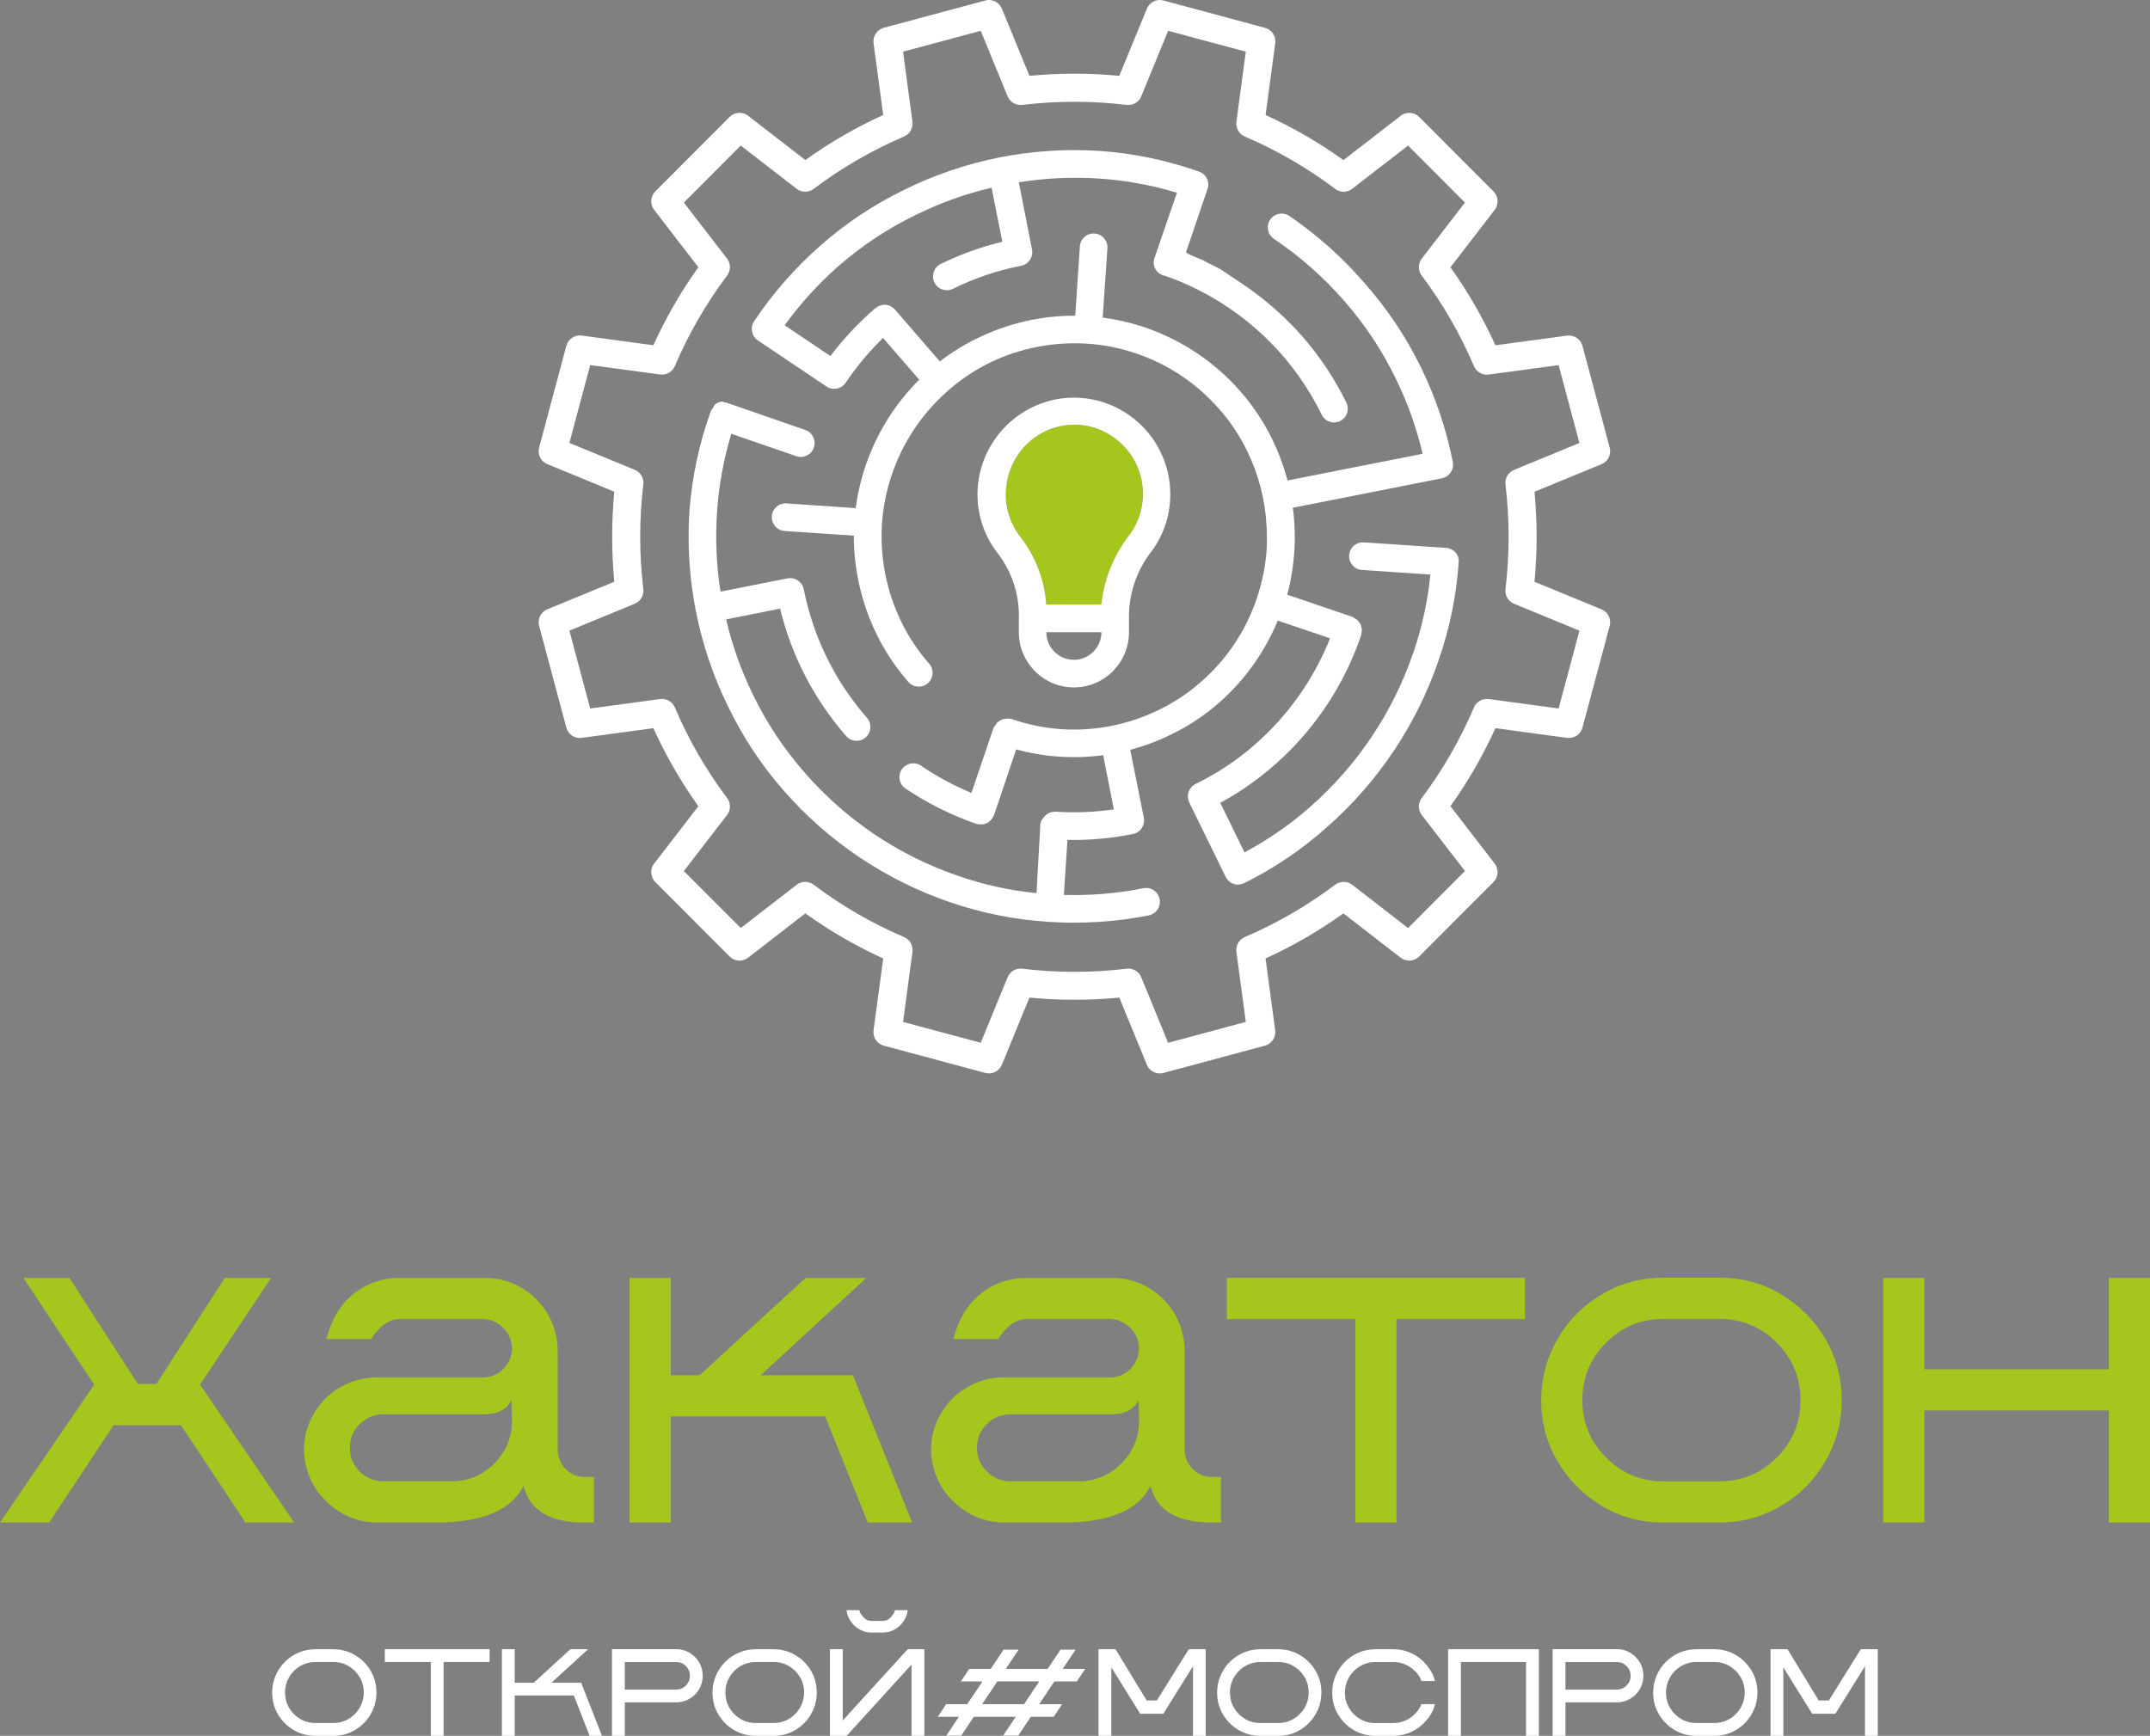 <?xml version="1.0" encoding="UTF-8"?> <svg xmlns="http://www.w3.org/2000/svg" width="239" height="193" viewBox="0 0 239 193" fill="none"><rect x="0" y="0" width="239" height="193" fill="#808080" stroke="none"/><g clip-path="url(#clip0_4_1148)"><path d="M32.713 169.285H27.289L20.113 158.463H12.63L5.454 169.285H0L10.467 153.954L2.603 142.084H7.719L15.324 153.881H17.383L24.988 142.084H30.128L22.24 153.954L32.707 169.285H32.713Z" fill="#A5C61D"></path><path d="M66.018 169.285H64.973C61.12 169.285 58.861 167.923 58.196 165.199C56.855 167.905 53.63 169.267 48.532 169.285H42.063C39.852 169.285 37.95 168.529 36.355 167.015C34.761 165.502 33.909 163.626 33.794 161.38V161.193C33.794 159.074 34.586 157.173 36.162 155.497C36.905 154.77 37.763 154.195 38.741 153.778C39.72 153.36 40.765 153.148 41.87 153.148H53.666C54.548 153.148 55.303 152.846 55.919 152.234C56.535 151.623 56.867 150.885 56.916 150.013C56.916 149.063 56.584 148.264 55.919 147.616C55.255 146.968 54.464 146.642 53.551 146.642H44.6C43.7 146.642 42.927 146.962 42.293 147.604C41.653 148.246 41.332 148.669 41.332 148.875H36.289C36.76 147.011 37.545 145.534 38.632 144.463C39.357 143.718 40.215 143.137 41.206 142.719C42.19 142.302 43.241 142.09 44.346 142.09H53.938C55.043 142.09 56.082 142.302 57.055 142.719C58.027 143.137 58.885 143.718 59.628 144.463C60.715 145.54 61.434 146.853 61.784 148.403C61.929 148.96 61.995 149.541 61.995 150.158V161.174C61.995 162.016 62.285 162.73 62.871 163.323C63.457 163.916 64.164 164.213 65.003 164.213H66.024V169.291L66.018 169.285ZM50.169 164.703C52.029 164.703 53.624 164.043 54.941 162.724C56.257 161.404 56.916 159.806 56.916 157.942L56.867 155.684C56.312 156.713 55.333 157.234 53.932 157.252H42.607C41.598 157.252 40.722 157.609 39.991 158.33C39.255 159.05 38.892 159.934 38.892 160.975C38.892 162.016 39.261 162.881 39.991 163.608C40.728 164.334 41.598 164.697 42.607 164.697H50.163L50.169 164.703Z" fill="#A5C61D"></path><path d="M101.395 169.285H96.466L91.731 157.488H74.559V169.285H69.987V142.084H74.559V152.906H77.778L89.55 142.084H96.303L84.555 152.906H94.811L101.395 169.285Z" fill="#A5C61D"></path><path d="M135.721 169.285H134.676C130.822 169.285 128.563 167.923 127.899 165.199C126.558 167.905 123.338 169.267 118.235 169.285H111.766C109.555 169.285 107.652 168.529 106.058 167.015C104.463 165.502 103.612 163.626 103.497 161.38V161.193C103.497 159.074 104.288 157.173 105.865 155.497C106.607 154.77 107.465 154.195 108.444 153.778C109.422 153.36 110.467 153.148 111.572 153.148H123.369C124.251 153.148 125.006 152.846 125.622 152.234C126.238 151.623 126.57 150.885 126.618 150.013C126.618 149.063 126.286 148.264 125.622 147.616C124.957 146.968 124.166 146.642 123.254 146.642H114.303C113.403 146.642 112.629 146.962 111.995 147.604C111.361 148.246 111.035 148.669 111.035 148.875H105.991C106.463 147.011 107.248 145.534 108.335 144.463C109.06 143.718 109.917 143.137 110.908 142.719C111.893 142.302 112.944 142.09 114.049 142.09H123.64C124.746 142.09 125.785 142.302 126.757 142.719C127.73 143.137 128.587 143.718 129.324 144.463C130.411 145.54 131.13 146.853 131.481 148.403C131.619 148.96 131.692 149.541 131.692 150.158V161.174C131.692 162.016 131.982 162.73 132.568 163.323C133.154 163.916 133.86 164.213 134.7 164.213H135.721V169.291V169.285ZM119.871 164.703C121.738 164.703 123.326 164.043 124.643 162.724C125.96 161.404 126.624 159.806 126.624 157.942L126.576 155.684C126.02 156.713 125.042 157.234 123.64 157.252H112.315C111.307 157.252 110.431 157.609 109.7 158.33C108.963 159.05 108.601 159.934 108.601 160.975C108.601 162.016 108.969 162.881 109.7 163.608C110.437 164.334 111.307 164.697 112.315 164.697H119.871V164.703Z" fill="#A5C61D"></path><path d="M155.23 169.285H150.658V146.66H136.373V142.078H169.515V146.66H155.23V169.285Z" fill="#A5C61D"></path><path d="M191.126 169.285H184.899C182.404 169.285 180.127 168.674 178.08 167.445C176.032 166.216 174.389 164.576 173.163 162.518C171.937 160.46 171.327 158.184 171.327 155.684C171.327 153.802 171.677 152.035 172.384 150.388C173.091 148.742 174.063 147.295 175.307 146.042C176.539 144.808 177.977 143.833 179.62 143.125C181.263 142.411 183.021 142.06 184.905 142.06H191.132C193.645 142.06 195.928 142.671 197.976 143.9C200.029 145.128 201.666 146.769 202.892 148.827C204.119 150.885 204.729 153.173 204.729 155.684C204.729 157.555 204.372 159.31 203.666 160.956C202.953 162.603 201.98 164.049 200.754 165.302C199.504 166.537 198.06 167.512 196.417 168.22C194.775 168.934 193.017 169.285 191.132 169.285H191.126ZM191.126 164.703C193.621 164.703 195.747 163.819 197.511 162.058C199.274 160.291 200.15 158.166 200.15 155.684C200.15 153.203 199.268 151.054 197.511 149.287C195.747 147.519 193.621 146.642 191.126 146.642H184.899C182.423 146.642 180.296 147.525 178.539 149.287C176.775 151.054 175.899 153.185 175.899 155.684C175.899 158.184 176.781 160.297 178.539 162.058C180.302 163.825 182.423 164.703 184.899 164.703H191.126Z" fill="#A5C61D"></path><path d="M239 169.285H234.428V156.823H213.916V169.285H209.343V142.084H213.916V152.247H234.428V142.084H239V169.285Z" fill="#A5C61D"></path><path d="M113.185 193H111.476L112.883 190.894H108.262L106.855 193H105.158L106.559 190.894H104.216L105.164 189.472H107.507L109.181 186.966H106.789L107.731 185.543H110.123L111.554 183.395H113.264L111.832 185.543H116.453L117.884 183.395H119.594L118.162 185.543H120.663L119.714 186.966H117.214L115.541 189.472H118.09L117.147 190.894H114.598L113.191 193H113.185ZM113.825 189.466L115.498 186.96H110.878L109.205 189.466H113.825Z" fill="black"></path><path d="M37.044 193H35.057C34.175 193 33.371 192.782 32.641 192.352C31.916 191.923 31.336 191.336 30.901 190.609C30.466 189.877 30.255 189.072 30.255 188.182C30.255 187.516 30.382 186.893 30.629 186.312C30.877 185.731 31.227 185.216 31.662 184.78C32.103 184.339 32.61 183.994 33.19 183.745C33.77 183.497 34.392 183.37 35.051 183.37H37.038C37.926 183.37 38.729 183.588 39.46 184.018C40.185 184.448 40.764 185.029 41.199 185.761C41.634 186.487 41.846 187.298 41.846 188.188C41.846 188.854 41.719 189.477 41.471 190.065C41.224 190.646 40.873 191.16 40.438 191.596C39.997 192.038 39.49 192.383 38.91 192.631C38.33 192.879 37.708 193.006 37.044 193.006V193ZM37.044 191.572C37.509 191.572 37.95 191.487 38.361 191.311C38.771 191.136 39.134 190.894 39.442 190.579C39.75 190.27 39.997 189.907 40.173 189.496C40.348 189.084 40.438 188.648 40.438 188.176C40.438 187.553 40.287 186.99 39.985 186.475C39.683 185.961 39.273 185.549 38.759 185.246C38.246 184.938 37.678 184.786 37.056 184.786H35.069C34.604 184.786 34.163 184.877 33.752 185.053C33.341 185.228 32.985 185.47 32.677 185.779C32.369 186.088 32.121 186.451 31.946 186.863C31.771 187.274 31.686 187.71 31.686 188.176C31.686 188.806 31.837 189.375 32.139 189.889C32.441 190.403 32.852 190.809 33.365 191.118C33.879 191.42 34.447 191.572 35.063 191.572H37.05H37.044Z" fill="white"></path><path d="M49.317 193H47.892V184.787H42.776V183.364H54.427V184.787H49.311V193H49.317Z" fill="white"></path><path d="M66.924 193H65.547L63.789 188.509H57.218V193H55.792V183.37H57.218V187.093H59.332L63.403 183.37H65.378L61.301 187.093H64.605L66.918 193.006L66.924 193Z" fill="white"></path><path d="M69.455 193H68.029V183.358H75.163C75.706 183.358 76.202 183.491 76.649 183.757C77.096 184.024 77.452 184.381 77.718 184.829C77.984 185.277 78.116 185.773 78.116 186.318C78.116 186.729 78.038 187.111 77.887 187.468C77.736 187.825 77.524 188.14 77.253 188.412C76.981 188.684 76.667 188.896 76.31 189.048C75.954 189.199 75.573 189.278 75.163 189.278H69.455V193ZM75.163 187.855C75.586 187.855 75.948 187.704 76.244 187.407C76.54 187.105 76.691 186.747 76.691 186.324C76.691 185.9 76.54 185.543 76.244 185.24C75.948 184.938 75.586 184.792 75.163 184.792H69.455V187.861H75.163V187.855Z" fill="white"></path><path d="M85.993 193H84.005C83.124 193 82.32 192.782 81.589 192.352C80.865 191.923 80.285 191.336 79.85 190.609C79.415 189.877 79.204 189.072 79.204 188.182C79.204 187.516 79.331 186.893 79.578 186.312C79.826 185.731 80.176 185.216 80.611 184.78C81.052 184.339 81.559 183.994 82.139 183.745C82.719 183.497 83.341 183.37 83.999 183.37H85.987C86.874 183.37 87.678 183.588 88.409 184.018C89.133 184.448 89.713 185.029 90.148 185.761C90.583 186.487 90.794 187.298 90.794 188.188C90.794 188.854 90.668 189.477 90.42 190.065C90.172 190.646 89.822 191.16 89.387 191.596C88.946 192.038 88.439 192.383 87.859 192.631C87.279 192.879 86.657 193.006 85.993 193.006V193ZM85.993 191.572C86.458 191.572 86.899 191.487 87.309 191.311C87.72 191.136 88.082 190.894 88.391 190.579C88.699 190.27 88.946 189.907 89.121 189.496C89.297 189.084 89.387 188.648 89.387 188.176C89.387 187.553 89.236 186.99 88.934 186.475C88.632 185.961 88.222 185.549 87.708 185.246C87.195 184.938 86.627 184.786 86.005 184.786H84.018C83.552 184.786 83.112 184.877 82.701 185.053C82.29 185.228 81.934 185.47 81.626 185.779C81.318 186.088 81.07 186.451 80.895 186.863C80.72 187.274 80.635 187.71 80.635 188.176C80.635 188.806 80.786 189.375 81.088 189.889C81.39 190.403 81.801 190.809 82.314 191.118C82.828 191.42 83.395 191.572 84.011 191.572H85.999H85.993Z" fill="white"></path><path d="M102.754 193H101.328V185.077L94.111 193H92.256V183.37H93.682V191.287L100.9 183.37H102.754V193ZM98.139 181.512H96.877C96.37 181.512 95.91 181.385 95.488 181.137C95.071 180.888 94.733 180.556 94.485 180.132C94.237 179.708 94.111 179.345 94.111 179.03H95.536C95.536 179.206 95.669 179.448 95.929 179.757C96.188 180.065 96.502 180.217 96.871 180.217H98.133C98.502 180.217 98.816 180.065 99.076 179.757C99.335 179.448 99.468 179.206 99.468 179.03H100.894C100.894 179.345 100.767 179.714 100.519 180.132C100.271 180.55 99.939 180.888 99.516 181.137C99.1 181.385 98.635 181.512 98.127 181.512H98.139Z" fill="white"></path><path d="M113.185 193H111.476L112.883 190.894H108.262L106.855 193H105.158L106.559 190.894H104.216L105.164 189.472H107.507L109.181 186.966H106.789L107.731 185.543H110.123L111.554 183.395H113.264L111.832 185.543H116.453L117.884 183.395H119.594L118.162 185.543H120.663L119.714 186.966H117.214L115.541 189.472H118.09L117.147 190.894H114.598L113.191 193H113.185ZM113.825 189.466L115.498 186.96H110.878L109.205 189.466H113.825Z" fill="white"></path><path d="M134.035 193H132.616V185.253L129.318 190.543H126.745L123.538 185.386V193H122.112V183.37H124.003L127.47 189.066H128.599L132.145 183.37H134.035V193Z" fill="white"></path><path d="M142.087 193H140.1C139.218 193 138.415 192.782 137.684 192.352C136.953 191.923 136.373 191.336 135.944 190.609C135.509 189.877 135.298 189.072 135.298 188.182C135.298 187.516 135.425 186.893 135.672 186.312C135.926 185.731 136.27 185.216 136.705 184.78C137.146 184.339 137.653 183.994 138.233 183.745C138.813 183.497 139.435 183.37 140.094 183.37H142.081C142.969 183.37 143.772 183.588 144.503 184.018C145.228 184.448 145.808 185.029 146.242 185.761C146.677 186.487 146.889 187.298 146.889 188.188C146.889 188.854 146.762 189.477 146.514 190.065C146.261 190.646 145.916 191.16 145.481 191.596C145.041 192.038 144.533 192.383 143.953 192.631C143.373 192.879 142.751 193.006 142.087 193.006V193ZM142.087 191.572C142.552 191.572 142.993 191.487 143.404 191.311C143.814 191.136 144.177 190.894 144.485 190.579C144.793 190.264 145.041 189.907 145.216 189.496C145.391 189.084 145.475 188.648 145.475 188.176C145.475 187.553 145.324 186.99 145.022 186.475C144.72 185.961 144.31 185.549 143.796 185.246C143.283 184.938 142.715 184.786 142.093 184.786H140.106C139.641 184.786 139.2 184.877 138.795 185.053C138.384 185.228 138.028 185.47 137.72 185.779C137.412 186.088 137.164 186.451 136.989 186.863C136.814 187.274 136.723 187.71 136.723 188.176C136.723 188.806 136.874 189.375 137.176 189.889C137.478 190.403 137.889 190.809 138.402 191.118C138.916 191.42 139.484 191.572 140.1 191.572H142.087Z" fill="white"></path><path d="M154.88 193H152.893C152.011 193 151.207 192.782 150.477 192.352C149.746 191.923 149.166 191.336 148.737 190.609C148.302 189.877 148.091 189.072 148.091 188.182C148.091 187.516 148.218 186.893 148.465 186.312C148.719 185.731 149.063 185.216 149.498 184.78C149.939 184.339 150.446 183.994 151.026 183.745C151.606 183.497 152.228 183.37 152.887 183.37H154.874C155.653 183.37 156.366 183.54 157.03 183.879C157.694 184.218 158.244 184.678 158.691 185.259C159.138 185.84 159.41 186.39 159.519 186.905H158.015C157.821 186.348 157.435 185.858 156.855 185.434C156.275 185.004 155.617 184.793 154.874 184.793H152.887C152.421 184.793 151.981 184.883 151.576 185.059C151.165 185.234 150.809 185.476 150.501 185.785C150.193 186.094 149.945 186.457 149.77 186.869C149.595 187.28 149.504 187.716 149.504 188.182C149.504 188.812 149.655 189.381 149.957 189.895C150.259 190.41 150.67 190.815 151.183 191.124C151.697 191.426 152.264 191.578 152.88 191.578H154.868C155.333 191.578 155.774 191.493 156.184 191.317C156.595 191.142 156.958 190.9 157.266 190.585C157.634 190.216 157.882 189.847 158.009 189.471H159.512C159.355 190.21 158.945 190.918 158.268 191.59C157.827 192.032 157.32 192.377 156.74 192.625C156.16 192.873 155.538 193 154.874 193H154.88Z" fill="white"></path><path d="M171.061 193H169.636V184.786H162.4V193H160.974V183.37H171.061V193Z" fill="white"></path><path d="M174.021 193H172.595V183.358H179.729C180.272 183.358 180.768 183.491 181.215 183.757C181.661 184.024 182.018 184.381 182.284 184.829C182.549 185.277 182.682 185.773 182.682 186.318C182.682 186.729 182.604 187.111 182.453 187.468C182.302 187.825 182.09 188.14 181.819 188.412C181.547 188.684 181.233 188.896 180.876 189.048C180.52 189.199 180.139 189.278 179.729 189.278H174.021V193ZM179.729 187.855C180.158 187.855 180.514 187.704 180.816 187.407C181.112 187.105 181.263 186.747 181.263 186.324C181.263 185.9 181.112 185.543 180.816 185.24C180.52 184.938 180.158 184.792 179.729 184.792H174.021V187.861H179.729V187.855Z" fill="white"></path><path d="M190.559 193H188.571C187.69 193 186.886 192.782 186.155 192.352C185.425 191.923 184.845 191.336 184.416 190.609C183.981 189.877 183.77 189.072 183.77 188.182C183.77 187.516 183.896 186.893 184.144 186.312C184.398 185.731 184.742 185.216 185.177 184.78C185.618 184.339 186.125 183.994 186.705 183.745C187.285 183.497 187.907 183.37 188.565 183.37H190.553C191.44 183.37 192.244 183.588 192.975 184.018C193.699 184.448 194.279 185.029 194.714 185.761C195.149 186.487 195.36 187.298 195.36 188.188C195.36 188.854 195.234 189.477 194.986 190.065C194.732 190.646 194.388 191.16 193.953 191.596C193.512 192.038 193.005 192.383 192.425 192.631C191.845 192.879 191.223 193.006 190.559 193.006V193ZM190.559 191.572C191.024 191.572 191.465 191.487 191.875 191.311C192.286 191.136 192.648 190.894 192.956 190.579C193.265 190.264 193.512 189.907 193.687 189.496C193.863 189.084 193.947 188.648 193.947 188.176C193.947 187.553 193.796 186.99 193.494 186.475C193.192 185.961 192.781 185.549 192.268 185.246C191.755 184.938 191.187 184.786 190.565 184.786H188.577C188.112 184.786 187.671 184.877 187.267 185.053C186.856 185.228 186.5 185.47 186.192 185.779C185.884 186.088 185.636 186.451 185.461 186.863C185.286 187.274 185.195 187.71 185.195 188.176C185.195 188.806 185.346 189.375 185.648 189.889C185.95 190.403 186.361 190.809 186.874 191.118C187.388 191.42 187.955 191.572 188.571 191.572H190.559Z" fill="white"></path><path d="M208.739 193H207.32V185.253L204.022 190.543H201.449L198.241 185.386V193H196.816V183.37H198.707L202.174 189.066H203.303L206.849 183.37H208.739V193Z" fill="white"></path><path d="M127.029 54.953C127.029 56.612 126.491 58.228 125.501 59.553C123.785 61.775 122.728 64.432 122.439 67.222H116.314C116.121 64.493 115.124 61.884 113.451 59.723C112.116 58.022 111.56 55.843 111.923 53.712C112.442 50.359 115.094 47.745 118.446 47.285C120.626 47 122.825 47.684 124.462 49.155C126.117 50.626 127.053 52.738 127.035 54.953H127.029Z" fill="#A5C61D"></path><path d="M119.376 76.429C122.759 76.429 125.501 73.681 125.501 70.291V68.233C125.579 65.721 126.449 63.294 127.995 61.315C129.367 59.475 130.103 57.241 130.091 54.947C130.091 51.879 128.781 48.961 126.491 46.927C124.196 44.882 121.134 43.919 118.09 44.288C113.366 44.894 109.591 48.525 108.8 53.234C108.311 56.224 109.108 59.281 111.005 61.642C112.539 63.694 113.33 66.2 113.258 68.76V70.291C113.258 73.681 116 76.429 119.382 76.429H119.376ZM119.376 73.36C117.685 73.36 116.314 71.986 116.314 70.291H122.439C122.439 71.986 121.067 73.36 119.376 73.36ZM111.917 53.707C112.436 50.353 115.088 47.739 118.44 47.279C120.62 46.994 122.819 47.678 124.456 49.149C127.47 51.806 127.923 56.346 125.495 59.547C123.785 61.769 122.722 64.426 122.432 67.216H116.308C116.115 64.487 115.118 61.878 113.445 59.717C112.11 58.016 111.554 55.837 111.917 53.707Z" fill="white"></path><path d="M178.025 67.749L170.578 64.686C170.898 61.357 170.898 58.004 170.578 54.675L178.025 51.612C178.75 51.316 179.143 50.523 178.937 49.766L175.911 38.459C175.712 37.703 174.975 37.213 174.202 37.316L166.235 38.393C164.852 35.348 163.179 32.437 161.234 29.719L166.151 23.34C166.628 22.716 166.573 21.838 166.018 21.282L157.761 13.008C157.205 12.451 156.329 12.396 155.707 12.874L149.341 17.801C146.629 15.852 143.724 14.17 140.686 12.79L141.761 4.806C141.863 4.025 141.374 3.293 140.619 3.093L129.33 0.054C128.575 -0.151 127.784 0.242 127.488 0.968L124.426 8.432C121.104 8.111 117.757 8.111 114.435 8.432L111.373 0.968C111.077 0.242 110.286 -0.145 109.531 0.054L98.248 3.087C97.493 3.293 97.004 4.025 97.106 4.8L98.181 12.784C95.137 14.17 92.238 15.846 89.526 17.795L83.16 12.868C82.538 12.39 81.662 12.444 81.106 13.001L72.849 21.276C72.294 21.832 72.239 22.71 72.716 23.334L77.633 29.713C75.688 32.431 74.009 35.342 72.632 38.387L64.665 37.309C63.892 37.201 63.155 37.697 62.956 38.453L59.93 49.76C59.724 50.517 60.117 51.31 60.842 51.606L68.289 54.669C67.969 57.998 67.969 61.357 68.289 64.68L60.842 67.743C60.117 68.04 59.724 68.833 59.93 69.589L62.956 80.896C63.155 81.652 63.898 82.143 64.665 82.04L72.632 80.962C74.009 84.007 75.688 86.918 77.633 89.636L72.716 96.016C72.239 96.639 72.294 97.517 72.849 98.074L81.106 106.348C81.656 106.905 82.538 106.959 83.16 106.481L89.526 101.554C92.238 103.503 95.143 105.186 98.181 106.566L97.106 114.549C97.004 115.324 97.493 116.063 98.248 116.262L109.531 119.295C110.286 119.495 111.077 119.107 111.373 118.381L114.435 110.918C117.757 111.239 121.104 111.239 124.426 110.918L127.488 118.381C127.73 118.98 128.309 119.349 128.926 119.349C129.058 119.349 129.197 119.331 129.33 119.295L140.613 116.262C141.368 116.057 141.857 115.324 141.755 114.549L140.68 106.566C143.724 105.18 146.623 103.503 149.335 101.554L155.701 106.481C156.323 106.959 157.199 106.905 157.755 106.348L166.018 98.074C166.573 97.517 166.628 96.639 166.151 96.016L161.234 89.636C163.179 86.918 164.858 84.007 166.235 80.962L174.202 82.04C174.975 82.143 175.712 81.659 175.911 80.896L178.937 69.589C179.143 68.833 178.75 68.04 178.025 67.743V67.749ZM173.26 78.771L165.486 77.724C164.804 77.627 164.121 78.015 163.849 78.656C162.327 82.234 160.376 85.623 158.039 88.734C157.616 89.297 157.622 90.072 158.051 90.623L162.847 96.845L156.523 103.182L150.313 98.376C149.758 97.947 148.985 97.941 148.423 98.364C145.324 100.701 141.942 102.662 138.372 104.187C137.726 104.459 137.345 105.137 137.442 105.833L138.487 113.623L129.85 115.942L126.866 108.66C126.624 108.067 126.05 107.692 125.428 107.692C125.368 107.692 125.302 107.692 125.241 107.704C121.388 108.17 117.486 108.17 113.632 107.704C112.931 107.625 112.273 108.012 112.007 108.66L109.023 115.942L100.386 113.623L101.431 105.833C101.522 105.137 101.141 104.465 100.495 104.187C96.925 102.662 93.543 100.707 90.444 98.364C89.882 97.941 89.109 97.947 88.554 98.376L82.344 103.182L76.02 96.845L80.816 90.623C81.245 90.066 81.251 89.291 80.828 88.734C78.497 85.629 76.54 82.24 75.018 78.656C74.746 78.009 74.064 77.627 73.381 77.724L65.607 78.771L63.294 70.116L70.56 67.126C71.207 66.859 71.599 66.194 71.515 65.498C71.049 61.642 71.049 57.726 71.515 53.864C71.599 53.168 71.207 52.502 70.56 52.236L63.294 49.246L65.607 40.59L73.381 41.637C74.07 41.734 74.746 41.347 75.018 40.705C76.54 37.128 78.497 33.738 80.828 30.633C81.251 30.07 81.245 29.296 80.816 28.745L76.02 22.523L82.344 16.185L88.554 20.991C89.109 21.421 89.882 21.427 90.444 21.003C93.543 18.667 96.925 16.706 100.495 15.18C101.141 14.908 101.522 14.23 101.431 13.534L100.386 5.744L109.023 3.426L112.007 10.707C112.273 11.355 112.931 11.742 113.632 11.664C117.486 11.198 121.388 11.198 125.241 11.664C125.942 11.742 126.6 11.355 126.866 10.707L129.85 3.426L138.487 5.744L137.442 13.534C137.351 14.23 137.732 14.902 138.372 15.18C141.948 16.706 145.33 18.667 148.423 21.003C148.985 21.427 149.758 21.421 150.313 20.991L156.523 16.185L162.847 22.523L158.051 28.745C157.622 29.302 157.616 30.076 158.039 30.639C160.37 33.744 162.327 37.134 163.849 40.711C164.127 41.359 164.804 41.74 165.486 41.643L173.26 40.596L175.573 49.252L168.307 52.242C167.661 52.508 167.268 53.174 167.353 53.87C167.818 57.732 167.818 61.642 167.353 65.504C167.268 66.2 167.661 66.865 168.307 67.132L175.573 70.122L173.26 78.777V78.771Z" fill="white"></path><path d="M162.116 62.005C162.116 62.005 162.116 61.962 162.11 61.944C162.11 61.932 162.092 61.92 162.086 61.908C162.025 61.751 161.941 61.605 161.838 61.472C161.838 61.46 161.832 61.448 161.826 61.436C161.82 61.43 161.808 61.424 161.796 61.418C161.548 61.139 161.204 60.958 160.811 60.921C160.799 60.921 160.781 60.915 160.769 60.915L151.612 60.304C150.766 60.243 150.03 60.885 149.975 61.732C149.915 62.58 150.555 63.318 151.401 63.373L159.005 63.881C158.715 66.841 158.075 69.752 157.109 72.561C154.85 79.189 150.887 85.108 145.626 89.727C143.404 91.688 140.957 93.377 138.342 94.769L135.648 89.267C143.035 85.236 148.628 78.565 151.322 70.582C151.346 70.479 151.358 70.376 151.358 70.273C151.377 70.176 151.389 70.079 151.389 69.982C151.377 69.879 151.352 69.783 151.31 69.686C151.298 69.589 151.274 69.492 151.244 69.401C151.189 69.317 151.135 69.244 151.068 69.171C151.014 69.093 150.954 69.014 150.893 68.941C150.803 68.875 150.712 68.808 150.615 68.754L150.386 68.602L143.09 66.121C143.506 64.553 143.772 62.949 143.881 61.333C143.983 59.705 143.929 58.071 143.718 56.454L160.286 53.18C161.113 53.016 161.657 52.217 161.5 51.382C161.5 51.382 161.5 51.376 161.5 51.37C160.775 47.69 159.567 44.119 157.912 40.759C156.263 37.394 154.167 34.277 151.685 31.474C149.232 28.63 146.418 26.118 143.319 24.005C142.618 23.533 141.664 23.721 141.193 24.423C140.722 25.125 140.909 26.081 141.61 26.553C144.497 28.496 147.124 30.809 149.407 33.435C151.709 36.05 153.648 38.968 155.164 42.103C156.468 44.766 157.471 47.569 158.141 50.456L143.126 53.422C142.709 51.848 142.141 50.317 141.428 48.846C140.486 46.921 139.296 45.123 137.883 43.507C135.05 40.275 131.42 37.836 127.355 36.432C125.803 35.905 124.202 35.53 122.577 35.306L123.103 27.607C123.163 26.759 122.523 26.021 121.677 25.966C120.832 25.906 120.095 26.547 120.041 27.395L119.527 35.1C115.746 35.088 112.019 35.947 108.625 37.618C107.157 38.326 105.768 39.192 104.475 40.184L99.474 34.404H99.462C99.184 34.083 98.785 33.883 98.332 33.883C97.964 33.883 97.632 34.017 97.372 34.234C97.342 34.253 97.312 34.259 97.281 34.283C95.445 35.875 93.778 37.648 92.311 39.585L87.225 36.165C88.97 33.756 90.976 31.547 93.21 29.586C95.832 27.292 98.749 25.361 101.89 23.854C104.548 22.547 107.344 21.542 110.225 20.87L111.421 26.88C109.054 27.449 106.758 28.279 104.572 29.35C103.811 29.725 103.497 30.651 103.877 31.414C104.252 32.177 105.176 32.491 105.937 32.11C108.335 30.924 110.884 30.058 113.511 29.55C114.339 29.386 114.882 28.587 114.725 27.752C114.725 27.752 114.725 27.746 114.725 27.74L113.252 20.271C116.175 19.799 119.147 19.659 122.106 19.847C125.066 20.041 127.995 20.567 130.834 21.427L128.382 28.551C128.358 28.605 128.34 28.66 128.322 28.714C128.322 28.727 128.309 28.739 128.309 28.757C128.273 28.89 128.243 29.029 128.243 29.174C128.243 29.937 128.799 30.561 129.53 30.669C134.537 32.425 139.006 35.445 142.498 39.44C144.255 41.456 145.747 43.701 146.919 46.104C147.287 46.867 148.199 47.188 148.96 46.818C149.722 46.443 150.036 45.529 149.661 44.766V44.754C148.363 42.109 146.726 39.646 144.793 37.424C142.842 35.209 140.619 33.26 138.179 31.614L136.488 30.476L135.968 30.125C135.576 29.858 135.153 29.665 134.724 29.453L134.06 29.12C133.691 28.872 133.256 28.751 132.846 28.563L132.169 28.279L131.837 28.055L134.192 21.118C134.192 21.118 134.211 21.058 134.223 21.027L134.247 20.955C134.247 20.955 134.247 20.955 134.247 20.949C134.289 20.809 134.319 20.67 134.319 20.519C134.319 19.835 133.866 19.266 133.25 19.072V19.066C129.717 17.819 126.032 17.051 122.3 16.784C118.561 16.536 114.81 16.772 111.131 17.498C107.459 18.225 103.895 19.435 100.543 21.094C97.167 22.728 94.032 24.81 91.217 27.292C88.397 29.767 85.914 32.6 83.83 35.718C83.359 36.42 83.546 37.376 84.247 37.848L91.876 42.975C92.576 43.447 93.531 43.259 94.002 42.557C95.216 40.759 96.611 39.089 98.163 37.576L102.186 42.218C101.032 43.362 99.993 44.621 99.088 45.971C97.898 47.75 96.943 49.681 96.243 51.709C95.717 53.265 95.337 54.869 95.119 56.497L87.436 55.97C86.591 55.91 85.854 56.551 85.799 57.399C85.739 58.246 86.379 58.984 87.225 59.039L94.914 59.553C94.914 63.336 95.772 67.077 97.427 70.479C98.369 72.404 99.559 74.201 100.972 75.817C101.534 76.459 102.5 76.525 103.14 75.963C103.781 75.4 103.847 74.431 103.285 73.79C102.047 72.379 101.002 70.806 100.181 69.117C98.538 65.727 97.801 61.968 98.043 58.204C98.441 52.526 101.063 47.236 105.327 43.483C106.728 42.242 108.287 41.189 109.966 40.354C113.348 38.708 117.099 37.969 120.85 38.211C122.722 38.326 124.571 38.702 126.34 39.313C129.898 40.523 133.075 42.654 135.545 45.499C136.79 46.909 137.829 48.477 138.65 50.172C139.931 52.798 140.661 55.661 140.8 58.579C140.843 59.408 140.849 60.243 140.806 61.079C140.68 62.949 140.305 64.801 139.695 66.575C138.487 70.14 136.361 73.324 133.522 75.799C132.115 77.046 130.55 78.087 128.859 78.91C125.483 80.569 121.732 81.319 117.975 81.071C116.108 80.944 114.26 80.569 112.49 79.957C112.309 79.909 112.116 79.885 111.929 79.891L111.76 79.927C111.597 79.927 111.439 79.97 111.295 80.042L111.125 80.133L110.835 80.345L110.727 80.508L110.66 80.611L110.437 80.944L107.985 88.159C106.015 87.342 104.131 86.325 102.367 85.127C101.667 84.654 100.712 84.842 100.241 85.544C99.77 86.246 99.957 87.203 100.658 87.675C103.104 89.315 105.756 90.635 108.534 91.603C108.649 91.633 108.764 91.645 108.885 91.633C108.969 91.658 109.048 91.67 109.132 91.67C109.718 91.627 110.225 91.252 110.443 90.701L110.509 90.598L112.962 83.323C116.108 84.182 119.4 84.4 122.632 83.964L123.816 89.987C121.677 90.302 119.515 90.392 117.359 90.247L117.129 90.259L116.948 90.284C116.815 90.308 116.688 90.35 116.568 90.417C116.332 90.532 116.133 90.713 115.982 90.931C115.897 91.028 115.825 91.137 115.77 91.252L115.704 91.355L115.649 91.633L115.221 99.302C112.267 99.012 109.362 98.37 106.559 97.402C99.945 95.15 94.038 91.179 89.448 85.901C87.146 83.281 85.213 80.363 83.697 77.222C82.393 74.558 81.39 71.756 80.72 68.869L86.717 67.67C87.992 72.918 90.511 77.778 94.062 81.84C94.618 82.481 95.59 82.548 96.231 81.985C96.871 81.428 96.937 80.454 96.376 79.812C92.818 75.751 90.396 70.824 89.351 65.522C89.188 64.692 88.391 64.147 87.557 64.305C87.557 64.305 87.551 64.305 87.545 64.305L80.091 65.782C79.638 62.87 79.506 59.911 79.705 56.969C79.904 54.003 80.436 51.073 81.293 48.229L88.523 50.722C89.327 50.995 90.203 50.565 90.474 49.76C90.746 48.955 90.317 48.077 89.514 47.805L80.81 44.785C80.707 44.76 80.605 44.748 80.502 44.748C80.502 44.748 80.387 44.67 80.351 44.645C80.212 44.651 80.073 44.676 79.934 44.718C79.783 44.766 79.65 44.845 79.524 44.942C79.415 45.063 79.324 45.202 79.252 45.347L79.028 45.68C77.736 49.252 76.933 52.98 76.643 56.763C76.395 60.51 76.63 64.269 77.355 67.955C78.08 71.635 79.288 75.206 80.943 78.565C82.574 81.949 84.652 85.09 87.128 87.911C92.087 93.582 98.447 97.856 105.562 100.295C109.102 101.518 112.792 102.256 116.531 102.492C120.27 102.74 124.021 102.504 127.699 101.778C128.533 101.614 129.077 100.803 128.907 99.968C128.744 99.133 127.935 98.588 127.101 98.757C124.19 99.339 121.224 99.587 118.259 99.502L118.663 93.383C121.104 93.431 123.544 93.213 125.936 92.729C126.763 92.566 127.307 91.766 127.15 90.931C127.15 90.931 127.15 90.925 127.15 90.919L125.64 83.365C127.21 82.954 128.738 82.379 130.194 81.658C132.127 80.726 133.921 79.534 135.533 78.117C138.372 75.618 140.595 72.5 142.039 69.002L147.855 70.969C146.055 75.49 143.21 79.522 139.556 82.736C137.545 84.503 135.31 85.998 132.906 87.166C132.55 87.342 132.272 87.657 132.139 88.038C132 88.425 132.024 88.855 132.205 89.23L136.216 97.426C136.216 97.426 136.228 97.456 136.24 97.468L136.252 97.486C136.494 98.001 137.013 98.358 137.617 98.358C137.653 98.358 137.684 98.352 137.714 98.346H137.726C137.732 98.346 137.744 98.346 137.75 98.34C137.937 98.322 138.106 98.273 138.27 98.201C138.282 98.201 138.3 98.201 138.312 98.189C141.658 96.53 144.769 94.424 147.547 91.93C153.201 86.954 157.459 80.587 159.905 73.457C161.143 69.922 161.898 66.236 162.152 62.501C162.152 62.483 162.152 62.471 162.152 62.453C162.152 62.428 162.158 62.404 162.158 62.38C162.158 62.229 162.128 62.09 162.092 61.956L162.116 62.005Z" fill="white"></path></g><defs><clipPath id="clip0_4_1148"><rect width="239" height="193" fill="white"></rect></clipPath></defs></svg> 
